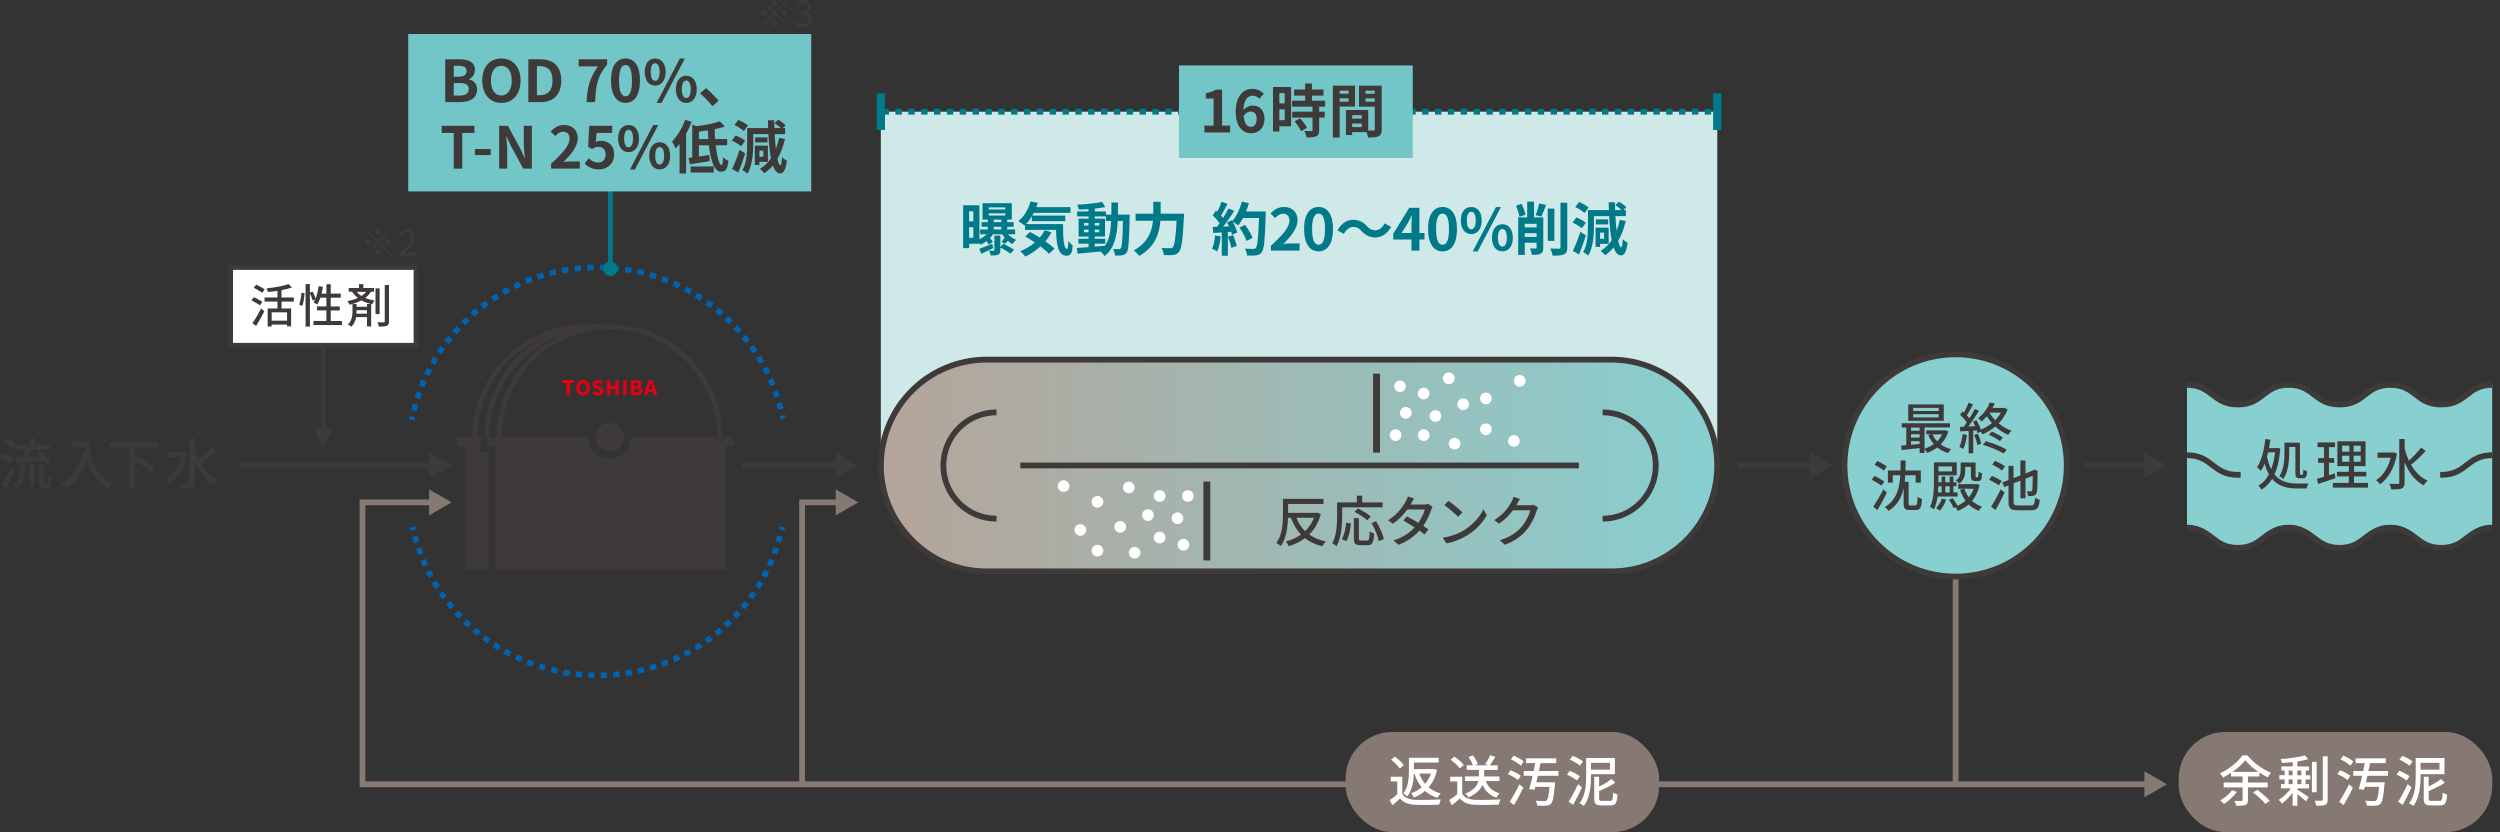 <?xml version="1.0" encoding="UTF-8"?>
<svg id="_レイヤー_1" data-name="レイヤー 1" xmlns="http://www.w3.org/2000/svg" xmlns:xlink="http://www.w3.org/1999/xlink" viewBox="0 0 432.15 143.84">
  <rect x="0" y="0" width="432.15" height="143.84" fill="#333333" stroke="none"/>
  <defs>
    <style>
      .cls-1 {
        fill: #867973;
      }

      .cls-1, .cls-2, .cls-3, .cls-4, .cls-5, .cls-6, .cls-7, .cls-8, .cls-9, .cls-10, .cls-11 {
        stroke-width: 0px;
      }

      .cls-2 {
        fill: url(#_名称未設定グラデーション_5);
      }

      .cls-3 {
        fill: none;
      }

      .cls-4 {
        fill: #3e3a39;
      }

      .cls-5 {
        fill: #0063b2;
      }

      .cls-12 {
        clip-path: url(#clippath);
      }

      .cls-6 {
        fill: #007a89;
      }

      .cls-7 {
        fill: #fff;
      }

      .cls-8 {
        fill: #e50012;
      }

      .cls-9 {
        fill: #88cfd0;
      }

      .cls-10 {
        fill: #73c6c8;
      }

      .cls-11 {
        fill: #cfe9e9;
      }
    </style>
    <linearGradient id="_名称未設定グラデーション_5" data-name="名称未設定グラデーション 5" x1="152.28" y1="80.46" x2="296.84" y2="80.46" gradientUnits="userSpaceOnUse">
      <stop offset="0" stop-color="#b5a499"/>
      <stop offset="1" stop-color="#88cfd0"/>
    </linearGradient>
    <clipPath id="clippath">
      <path class="cls-3" d="M376.81,74.41h10.51v12.53h-10.51v-12.53ZM421.81,74.41v12.53h10.34v-12.53h-10.34Z"/>
    </clipPath>
  </defs>
  <g>
    <rect class="cls-4" x="55.5" y="59.76" width=".78" height="14.85"/>
    <polygon class="cls-4" points="57.65 74.1 55.89 77.14 54.14 74.1 57.65 74.1"/>
  </g>
  <rect class="cls-11" x="152.26" y="19.31" width="144.59" height="61.16"/>
  <path class="cls-9" d="M378.04,90.71c4.39,0,4.39,3.84,8.79,3.84s4.4-3.84,8.79-3.84,4.4,3.84,8.79,3.84,4.4-3.84,8.79-3.84,4.4,3.84,8.8,3.84,4.4-3.84,8.8-3.84v-24.33c-4.4,0-4.4,3.84-8.8,3.84s-4.4-3.84-8.8-3.84-4.4,3.84-8.79,3.84-4.4-3.84-8.79-3.84-4.4,3.84-8.79,3.84-4.39-3.84-8.79-3.84v24.33Z"/>
  <g>
    <rect class="cls-2" x="152.28" y="62.17" width="144.56" height="36.59" rx="18.3" ry="18.3"/>
    <path class="cls-4" d="M278.54,99.26h-107.97c-10.36,0-18.8-8.43-18.8-18.8s8.43-18.8,18.8-18.8h107.97c10.36,0,18.8,8.43,18.8,18.8s-8.43,18.8-18.8,18.8ZM170.57,62.67c-9.81,0-17.8,7.98-17.8,17.8s7.98,17.8,17.8,17.8h107.97c9.81,0,17.8-7.98,17.8-17.8s-7.98-17.8-17.8-17.8h-107.97Z"/>
  </g>
  <rect class="cls-4" x="176.37" y="79.96" width="96.55" height="1"/>
  <path class="cls-4" d="M172.26,90.16c-5.35,0-9.69-4.35-9.69-9.69s4.35-9.69,9.69-9.69v1c-4.79,0-8.69,3.9-8.69,8.69s3.9,8.69,8.69,8.69v1Z"/>
  <path class="cls-4" d="M277.03,90.16v-1c4.79,0,8.69-3.9,8.69-8.69s-3.9-8.69-8.69-8.69v-1c5.35,0,9.69,4.35,9.69,9.69s-4.35,9.69-9.69,9.69Z"/>
  <g>
    <rect class="cls-4" x="41.39" y="79.96" width="33.44" height="1"/>
    <polygon class="cls-4" points="74.18 78.22 78.06 80.46 74.18 82.71 74.18 78.22"/>
  </g>
  <g>
    <rect class="cls-4" x="128.29" y="79.96" width="16.83" height="1"/>
    <polygon class="cls-4" points="144.47 78.22 148.36 80.46 144.47 82.71 144.47 78.22"/>
  </g>
  <g>
    <rect class="cls-4" x="300.4" y="79.96" width="13.11" height="1"/>
    <polygon class="cls-4" points="312.85 78.22 316.73 80.46 312.85 82.71 312.85 78.22"/>
  </g>
  <g>
    <polygon class="cls-1" points="371.34 136.07 62.16 136.07 62.16 86.34 74.83 86.34 74.83 87.34 63.16 87.34 63.16 135.07 371.34 135.07 371.34 136.07"/>
    <polygon class="cls-1" points="370.68 133.33 374.57 135.57 370.68 137.82 370.68 133.33"/>
    <polygon class="cls-1" points="74.18 89.08 78.06 86.84 74.18 84.6 74.18 89.08"/>
  </g>
  <g>
    <path class="cls-4" d="M1.72,80.02c-.36-.32-1.11-.75-1.72-1.01l.49-.67c.59.23,1.36.62,1.75.92l-.51.75ZM2.63,81.3c-.47,1-1.06,2.14-1.59,3.04l-.76-.56c.48-.73,1.16-1.95,1.67-3.04l.68.56ZM2.21,77.51c-.35-.33-1.08-.78-1.68-1.06l.48-.64c.59.24,1.33.65,1.71.98l-.51.71ZM3.5,80.24h.8v.96c0,1.05-.14,2.32-1.42,3.25-.12-.17-.43-.45-.62-.57,1.11-.8,1.24-1.85,1.24-2.7v-.94ZM5.11,76.93v-1.18h.9v1.18h2.65v.81h-3.16c-.23.43-.48.9-.72,1.3.7-.02,1.47-.05,2.23-.08-.21-.24-.44-.47-.65-.67l.67-.36c.66.57,1.39,1.39,1.71,1.97l-.74.42c-.09-.19-.23-.4-.4-.63-1.7.08-3.48.18-4.74.24l-.1-.84,1.09-.03c.23-.4.46-.89.63-1.33h-1.8v-.81h2.41ZM5.11,80.31h.78v3.75h-.78v-3.75ZM7.94,83.62c.07,0,.13,0,.17-.04s.07-.1.09-.25c0-.15.02-.49.03-.92.14.11.4.25.6.32,0,.42-.04.9-.09,1.09-.05.18-.14.3-.29.39-.1.08-.3.11-.48.11h-.47c-.19,0-.43-.06-.56-.2-.15-.14-.2-.3-.2-.91v-2.99h.81v3.04c0,.17,0,.26.05.3.03.03.08.04.13.04h.21Z"/>
    <path class="cls-4" d="M15.47,76.3c0,1.72.22,5.25,3.84,7.39-.2.15-.56.53-.71.75-2.16-1.3-3.17-3.24-3.64-4.99-.7,2.29-1.89,3.95-3.65,5.01-.17-.18-.58-.55-.82-.71,2.04-1.05,3.19-2.93,3.75-5.5l.49.09c-.07-.4-.1-.79-.12-1.13h-2.26v-.89h3.14Z"/>
    <path class="cls-4" d="M23.29,77.34v1.61l.16-.19c1.08.52,2.58,1.37,3.31,1.94l-.65.81c-.61-.51-1.8-1.25-2.82-1.83v4.78h-.94v-7.12h-3.53v-.9h8.39v.9h-3.93Z"/>
    <path class="cls-4" d="M32.38,78.3c-.46,2.53-1.55,4.34-2.92,5.3-.15-.2-.5-.56-.72-.69,1.18-.76,2.1-2.12,2.55-3.9h-2.28v-.89h2.6l.17-.04.6.22ZM37.34,77.83c-.75.82-1.74,1.78-2.54,2.39.7,1.22,1.64,2.2,2.86,2.74-.22.18-.52.55-.68.82-1.52-.8-2.57-2.23-3.29-4v3.51c0,.58-.14.86-.48,1.02-.36.15-.93.18-1.81.18-.04-.27-.21-.7-.34-.98.65.03,1.25.03,1.44.02.19,0,.27-.07.27-.24v-7.52h.93v1.69c.19.71.44,1.4.73,2.04.73-.65,1.57-1.53,2.1-2.24l.82.58Z"/>
  </g>
  <g>
    <rect class="cls-4" x="360.28" y="79.96" width="11.06" height="1"/>
    <polygon class="cls-4" points="370.68 78.22 374.57 80.46 370.68 82.71 370.68 78.22"/>
  </g>
  <path class="cls-4" d="M422,70.42c-2.37,0-3.56-.92-4.7-1.8-1.06-.82-2.06-1.59-4.09-1.59s-3.03.77-4.09,1.59c-1.15.89-2.33,1.8-4.7,1.8s-3.56-.92-4.7-1.8c-1.06-.82-2.06-1.59-4.09-1.59s-3.03.77-4.09,1.59c-1.15.89-2.33,1.8-4.7,1.8s-3.55-.92-4.7-1.8c-1.06-.82-2.06-1.59-4.09-1.59v-1c2.37,0,3.55.92,4.7,1.8,1.06.82,2.06,1.59,4.09,1.59s3.03-.77,4.09-1.59c1.15-.89,2.33-1.8,4.7-1.8s3.56.92,4.7,1.8c1.06.82,2.06,1.59,4.09,1.59s3.03-.77,4.09-1.59c1.15-.89,2.33-1.8,4.7-1.8s3.56.92,4.71,1.8c1.06.82,2.06,1.59,4.09,1.59s3.03-.77,4.09-1.59c1.15-.89,2.33-1.8,4.71-1.8v1c-2.03,0-3.03.77-4.09,1.59-1.15.89-2.33,1.8-4.71,1.8Z"/>
  <path class="cls-4" d="M422,95.2c-2.37,0-3.56-.92-4.7-1.8-1.06-.82-2.06-1.59-4.09-1.59s-3.03.77-4.09,1.59c-1.15.89-2.33,1.8-4.7,1.8s-3.56-.92-4.7-1.8c-1.06-.82-2.06-1.59-4.09-1.59s-3.03.77-4.09,1.59c-1.15.89-2.33,1.8-4.7,1.8s-3.55-.92-4.7-1.8c-1.06-.82-2.06-1.59-4.09-1.59v-1c2.37,0,3.55.92,4.7,1.8,1.06.82,2.06,1.59,4.09,1.59s3.03-.77,4.09-1.59c1.15-.89,2.33-1.8,4.7-1.8s3.56.92,4.7,1.8c1.06.82,2.06,1.59,4.09,1.59s3.03-.77,4.09-1.59c1.15-.89,2.33-1.8,4.7-1.8s3.56.92,4.71,1.8c1.06.82,2.06,1.59,4.09,1.59s3.03-.77,4.09-1.59c1.15-.89,2.33-1.8,4.71-1.8v1c-2.03,0-3.03.77-4.09,1.59-1.15.89-2.33,1.8-4.71,1.8Z"/>
  <g>
    <path class="cls-4" d="M394.17,77.51c-.14,1.87-.47,3.34-1.01,4.49,1.03,1.29,2.41,1.57,3.93,1.58.33,0,1.55,0,1.96,0-.13.21-.29.62-.33.85h-1.67c-1.66,0-3.17-.31-4.29-1.64-.49.79-1.1,1.4-1.84,1.86-.13-.22-.36-.54-.55-.71.75-.41,1.37-1.06,1.84-1.95-.29-.5-.54-1.11-.74-1.83-.2.46-.41.88-.66,1.24-.12-.15-.47-.5-.67-.65.8-1.13,1.22-2.94,1.45-4.86l.87.11c-.07.5-.14.98-.24,1.46h1.26l.15-.03.53.09ZM392.07,78.19c-.07.26-.13.51-.2.75.19.88.44,1.59.73,2.17.32-.83.55-1.8.67-2.92h-1.21ZM395.71,78.34c0,1.3-.15,3.19-1.02,4.46-.14-.14-.5-.39-.7-.46.82-1.18.9-2.84.9-4v-1.82h2.67v5.19c0,.3.02.34.14.34h.3c.11,0,.14-.17.16-.87.17.11.46.23.66.28-.06.91-.25,1.21-.74,1.21h-.54c-.62,0-.76-.23-.76-.97v-4.43h-1.07v1.06Z"/>
    <path class="cls-4" d="M403.72,82.65c-1.04.36-2.14.73-3,1.01l-.21-.9c.34-.09.76-.21,1.22-.35v-2.41h-1.03v-.82h1.03v-1.89h-1.12v-.82h3.02v.82h-1.05v1.89h.9v.82h-.9v2.15c.32-.11.67-.21.99-.32l.15.84ZM409.34,83.48v.81h-6.08v-.81h2.76v-1.13h-2.06v-.8h2.06v-.98h-1.98v-4.28h4.87v4.28h-1.99v.98h2.11v.8h-2.11v1.13h2.42ZM404.86,78.07h1.25v-1.03h-1.25v1.03ZM404.86,79.82h1.25v-1.04h-1.25v1.04ZM408.07,77.04h-1.22v1.03h1.22v-1.03ZM408.07,78.77h-1.22v1.04h1.22v-1.04Z"/>
    <path class="cls-4" d="M414.35,78.41c-.46,2.53-1.55,4.34-2.92,5.3-.15-.2-.5-.56-.72-.69,1.18-.76,2.1-2.12,2.55-3.9h-2.28v-.89h2.6l.17-.04.6.22ZM419.31,77.95c-.75.82-1.74,1.78-2.54,2.39.7,1.22,1.64,2.2,2.86,2.74-.22.18-.52.55-.68.82-1.52-.8-2.57-2.23-3.29-4v3.51c0,.58-.14.86-.48,1.02-.36.15-.93.18-1.81.18-.04-.27-.21-.7-.34-.98.65.03,1.25.03,1.44.02.19,0,.27-.07.27-.24v-7.52h.93v1.69c.19.71.44,1.4.73,2.04.73-.65,1.57-1.53,2.1-2.24l.82.58Z"/>
  </g>
  <g class="cls-12">
    <path class="cls-4" d="M422,82.58c-2.37,0-3.56-.92-4.7-1.8-1.06-.82-2.06-1.59-4.09-1.59s-3.03.77-4.09,1.59c-1.15.89-2.33,1.8-4.7,1.8s-3.56-.92-4.7-1.8c-1.06-.82-2.06-1.59-4.09-1.59s-3.03.77-4.09,1.59c-1.15.89-2.33,1.8-4.7,1.8s-3.55-.92-4.7-1.8c-1.06-.82-2.06-1.59-4.09-1.59v-1c2.37,0,3.55.92,4.7,1.8,1.06.82,2.06,1.59,4.09,1.59s3.03-.77,4.09-1.59c1.15-.89,2.33-1.8,4.7-1.8s3.56.92,4.7,1.8c1.06.82,2.06,1.59,4.09,1.59s3.03-.77,4.09-1.59c1.15-.89,2.33-1.8,4.7-1.8s3.56.92,4.71,1.8c1.06.82,2.06,1.59,4.09,1.59s3.03-.77,4.09-1.59c1.15-.89,2.33-1.8,4.71-1.8v1c-2.03,0-3.03.77-4.09,1.59-1.15.89-2.33,1.8-4.71,1.8Z"/>
  </g>
  <g>
    <path class="cls-4" d="M228.31,88.85c-.39,1.5-1.08,2.66-1.99,3.55.77.55,1.72.95,2.84,1.2-.21.2-.47.58-.6.83-1.19-.29-2.17-.76-2.98-1.4-.83.62-1.77,1.06-2.79,1.38-.11-.24-.34-.61-.52-.81.96-.25,1.85-.64,2.62-1.2-.75-.78-1.31-1.74-1.74-2.9h-.5c-.05,1.56-.3,3.55-1.25,4.89-.16-.15-.54-.42-.76-.52,1.04-1.43,1.13-3.54,1.13-5.04v-2.59h7.01v.88h-6.12v1.53h4.85l.17-.04.63.25ZM224.09,89.5c.35.9.86,1.68,1.51,2.31.66-.62,1.18-1.39,1.53-2.31h-3.04Z"/>
    <path class="cls-4" d="M232.01,89.26c0,1.48-.14,3.69-.97,5.14-.16-.14-.55-.41-.75-.5.77-1.35.84-3.28.84-4.64v-2.42h3.42v-1.16h.92v1.16h3.53v.86h-6.99v1.56ZM231.94,93.2c.45-.73.67-1.85.77-2.87l.81.18c-.11,1.04-.33,2.29-.79,3.04l-.79-.35ZM236.32,93.44c.34,0,.39-.24.44-1.58.18.14.55.29.78.36-.09,1.58-.31,2.02-1.15,2.02h-1.24c-.89,0-1.12-.29-1.12-1.19v-3.49h.86v3.49c0,.33.07.39.39.39h1.04ZM236.33,89.93c-.46-.43-1.43-1.06-2.2-1.46l.6-.58c.75.36,1.73.95,2.23,1.39l-.64.66ZM237.86,90.1c.61.97,1.19,2.23,1.34,3.09l-.87.36c-.13-.84-.67-2.14-1.25-3.14l.78-.31Z"/>
    <path class="cls-4" d="M247.64,87.58c-.09.16-.2.4-.27.59-.24.79-.7,1.8-1.35,2.73.35.23.67.44.91.61l-.67.88c-.23-.19-.54-.42-.9-.67-.85.96-2.01,1.84-3.62,2.46l-.87-.76c1.67-.5,2.83-1.37,3.66-2.25-.7-.46-1.44-.9-1.95-1.19l.63-.71c.53.28,1.26.69,1.96,1.11.52-.75.95-1.64,1.12-2.31h-3.02c-.63.87-1.48,1.78-2.5,2.47l-.82-.62c1.65-1.02,2.59-2.4,3.04-3.24.12-.19.29-.58.36-.86l1.08.34c-.18.29-.39.65-.48.84l-.11.21h2.31c.27,0,.53-.04.71-.1l.77.48Z"/>
    <path class="cls-4" d="M253.13,91.61c1.53-.94,2.72-2.37,3.3-3.58l.58,1.04c-.68,1.23-1.85,2.53-3.34,3.44-.96.59-2.17,1.15-3.64,1.42l-.64-.98c1.59-.24,2.82-.77,3.74-1.33ZM252.8,88.57l-.75.77c-.49-.5-1.67-1.53-2.38-2.02l.69-.74c.68.45,1.9,1.44,2.43,1.99Z"/>
    <path class="cls-4" d="M265.88,87.73c-.09.15-.2.39-.27.58-.26.91-.82,2.19-1.67,3.23-.87,1.07-2.02,1.95-3.8,2.63l-.88-.79c1.83-.55,2.97-1.4,3.81-2.38.7-.81,1.27-2.01,1.44-2.8h-2.97c-.61.82-1.42,1.65-2.41,2.32l-.84-.62c1.65-.99,2.54-2.31,2.99-3.15.11-.19.28-.58.35-.86l1.1.36c-.19.29-.39.66-.49.85-.04.08-.09.16-.13.24h2.28c.27,0,.53-.03.71-.09l.78.48Z"/>
  </g>
  <circle class="cls-7" cx="195.13" cy="84.26" r="1.01"/>
  <circle class="cls-7" cx="189.71" cy="86.75" r="1.01"/>
  <circle class="cls-7" cx="183.86" cy="84.03" r="1.01"/>
  <circle class="cls-7" cx="193.63" cy="91.07" r="1.01"/>
  <circle class="cls-7" cx="200.46" cy="92.92" r="1.01"/>
  <circle class="cls-7" cx="204.57" cy="94.17" r="1.01"/>
  <circle class="cls-7" cx="196.14" cy="95.55" r="1.01"/>
  <circle class="cls-7" cx="189.71" cy="95.18" r="1.01"/>
  <circle class="cls-7" cx="186.75" cy="91.61" r="1.01"/>
  <circle class="cls-7" cx="198.43" cy="89.04" r="1.01"/>
  <circle class="cls-7" cx="200.46" cy="85.74" r="1.01"/>
  <circle class="cls-7" cx="203.55" cy="89.58" r="1.01"/>
  <circle class="cls-7" cx="205.33" cy="85.74" r="1.01"/>
  <rect class="cls-4" x="208.02" y="83.24" width="1.19" height="13.64"/>
  <circle class="cls-7" cx="251.44" cy="76.69" r="1.01"/>
  <circle class="cls-7" cx="256.85" cy="74.2" r="1.01"/>
  <circle class="cls-7" cx="261.69" cy="76.23" r="1.01"/>
  <circle class="cls-7" cx="252.93" cy="69.88" r="1.01"/>
  <circle class="cls-7" cx="246.1" cy="68.03" r="1.01"/>
  <circle class="cls-7" cx="242" cy="66.78" r="1.01"/>
  <circle class="cls-7" cx="250.43" cy="65.4" r="1.01"/>
  <circle class="cls-7" cx="262.7" cy="65.83" r="1.01"/>
  <circle class="cls-7" cx="256.85" cy="68.87" r="1.01"/>
  <circle class="cls-7" cx="248.13" cy="71.91" r="1.01"/>
  <circle class="cls-7" cx="246.1" cy="75.21" r="1.01"/>
  <circle class="cls-7" cx="243.01" cy="71.37" r="1.01"/>
  <circle class="cls-7" cx="241.24" cy="75.21" r="1.01"/>
  <rect class="cls-4" x="237.36" y="64.6" width="1.19" height="13.64" transform="translate(475.9 142.84) rotate(180)"/>
  <g>
    <g>
      <path class="cls-4" d="M124.85,75.56h-.83c0-10.29-8.37-18.66-18.66-18.66s-18.66,8.37-18.66,18.66h-.83c0-10.75,8.74-19.49,19.49-19.49s19.49,8.74,19.49,19.49Z"/>
      <path class="cls-4" d="M84.61,75.56h-.83c0-10.75,8.74-19.49,19.49-19.49v.83c-10.29,0-18.66,8.37-18.66,18.66Z"/>
      <path class="cls-4" d="M82.48,75.56h-.83c0-10.75,8.74-19.49,19.49-19.49h2.53v.83h-2.53c-10.29,0-18.66,8.37-18.66,18.66Z"/>
      <g>
        <circle class="cls-4" cx="105.36" cy="75.56" r="2.46"/>
        <path class="cls-4" d="M125.45,75.56h-16.39c0,2.04-1.66,3.71-3.71,3.71s-3.71-1.66-3.71-3.71h-17.48v1.53h1.41v21.42h39.87v-21.42h1.41v-1.53h-1.41Z"/>
      </g>
    </g>
    <rect class="cls-4" x="103.16" y="56.08" width="2.37" height=".83"/>
    <polygon class="cls-4" points="80.45 98.51 80.45 77.09 79.05 77.09 79.05 75.56 83.09 75.56 83.09 78.11 84.49 78.11 84.49 98.51 80.45 98.51"/>
  </g>
  <g>
    <polygon class="cls-1" points="139.15 135.57 138.15 135.57 138.15 86.34 145.13 86.34 145.13 87.34 139.15 87.34 139.15 135.57"/>
    <polygon class="cls-1" points="144.47 89.08 148.36 86.84 144.47 84.6 144.47 89.08"/>
  </g>
  <rect class="cls-1" x="376.61" y="126.53" width="54.2" height="17.31" rx="8.06" ry="8.06"/>
  <g>
    <path class="cls-7" d="M388.58,136.12v2.17c0,.48-.11.71-.46.86-.33.13-.82.16-1.55.15-.05-.24-.21-.62-.35-.85.53.02,1.06,0,1.22,0,.15,0,.21-.05.21-.18v-2.16h-3.27v-.84h3.27v-1.05h-1.99v-.63c-.45.29-.91.57-1.38.81-.11-.21-.35-.52-.55-.72,1.61-.72,3.15-2.01,3.89-3.1h.88c1.03,1.28,2.61,2.42,4.07,3-.21.23-.42.53-.57.8-.47-.24-.97-.52-1.45-.85v.69h-1.97v1.05h3.42v.84h-3.42ZM386.66,136.88c-.57.8-1.45,1.59-2.21,2.09-.14-.17-.48-.47-.67-.61.77-.43,1.57-1.09,2.05-1.77l.83.29ZM390.39,133.43c-.89-.62-1.74-1.33-2.28-2.02-.5.66-1.29,1.38-2.19,2.02h4.47ZM390.2,136.53c.73.54,1.68,1.35,2.15,1.9l-.77.53c-.43-.55-1.34-1.39-2.1-1.97l.72-.47Z"/>
    <path class="cls-7" d="M398.54,134.01h.82v.73h-.82v.81h.6v.73h-2.02v.22c.53.31,1.66,1.07,1.96,1.28l-.46.73c-.31-.29-.96-.81-1.5-1.23v2h-.82v-2.25c-.55.74-1.24,1.44-1.84,1.88-.13-.2-.39-.48-.57-.64.72-.43,1.56-1.21,2.12-2h-1.72v-.73h.63v-.81h-.91v-.73h.91v-.81h-.56v-.71h1.95v-.74c-.64.07-1.27.11-1.87.15-.02-.19-.12-.5-.22-.68,1.47-.1,3.21-.31,4.16-.64l.62.65c-.52.17-1.18.3-1.87.41v.86h1.99v.71h-.56v.81ZM395.62,134.01h.67v-.81h-.67v.81ZM395.62,135.55h.67v-.81h-.67v.81ZM397.12,133.2v.81h.69v-.81h-.69ZM397.81,134.74h-.69v.81h.69v-.81ZM400.45,136.95h-.81v-5.25h.81v5.25ZM402.36,130.76v7.47c0,.49-.11.74-.42.89-.29.13-.79.16-1.55.16-.04-.24-.16-.62-.28-.87.53.02,1.04,0,1.19,0s.22-.05.22-.2v-7.47h.84Z"/>
    <path class="cls-7" d="M405.79,134.84c-.37-.33-1.13-.77-1.75-1.03l.47-.67c.61.24,1.39.65,1.78.96l-.49.73ZM404.36,138.59c.48-.73,1.17-1.93,1.69-3.01l.67.58c-.47.99-1.07,2.12-1.6,3l-.76-.57ZM406.3,132.35c-.37-.34-1.11-.81-1.72-1.08l.48-.65c.6.25,1.37.67,1.74,1.01l-.5.72ZM409.23,134.1c-.09.39-.17.76-.26,1.12h3.25s-.02.26-.04.37c-.17,2.13-.35,3-.69,3.35-.23.24-.47.3-.85.33-.31.03-.9.02-1.51-.02,0-.25-.13-.6-.3-.84.62.06,1.24.06,1.48.06.2,0,.31,0,.43-.1.22-.18.38-.87.51-2.35h-2.47c-.05.17-.1.34-.13.5l-.91-.12c.18-.62.39-1.44.59-2.29h-1.54v-.83h1.72c.09-.47.18-.92.26-1.36h-1.58v-.83h5.22v.83h-2.72c-.08.44-.17.89-.28,1.36h3.38v.83h-3.55Z"/>
    <path class="cls-7" d="M416.01,134.93c-.37-.32-1.11-.77-1.73-1.02l.47-.67c.61.23,1.37.63,1.76.94l-.49.74ZM416.87,136.09c-.46,1-1.03,2.13-1.53,3.03l-.79-.53c.47-.74,1.13-1.96,1.63-3.04l.69.54ZM416.5,132.36c-.36-.33-1.11-.78-1.74-1.05l.49-.65c.62.23,1.39.63,1.78.96l-.52.73ZM418.42,133.85v.33c0,1.56-.16,3.75-1.25,5.13-.16-.14-.52-.37-.74-.46,1.05-1.31,1.15-3.23,1.15-4.68v-3.14h4.97v2.8h-4.13ZM418.42,131.87v1.18h3.27v-1.18h-3.27ZM421.72,138.44c.41,0,.47-.22.52-1.43.19.14.54.29.76.34-.1,1.46-.33,1.87-1.22,1.87h-1.57c-.98,0-1.24-.27-1.24-1.2v-3.75h.84v1.69c.82-.39,1.63-.87,2.13-1.3l.67.63c-.76.53-1.82,1.04-2.79,1.44v1.29c0,.36.08.42.49.42h1.41Z"/>
  </g>
  <rect class="cls-1" x="232.6" y="126.53" width="54.2" height="17.31" rx="8.06" ry="8.06"/>
  <g>
    <path class="cls-7" d="M242.4,137.26c.43.67,1.22.96,2.29,1,1.06.04,3.19,0,4.38-.07-.1.21-.25.63-.29.9-1.08.05-3.01.07-4.1.02-1.22-.05-2.06-.35-2.67-1.09-.41.39-.85.77-1.32,1.18l-.46-.9c.41-.27.88-.62,1.3-.98v-2.24h-1.13v-.82h2v3ZM241.96,132.85c-.29-.46-.93-1.11-1.5-1.54l.66-.52c.57.42,1.24,1.03,1.55,1.48l-.7.58ZM244.4,133.73c-.05,1.26-.28,2.83-1.11,3.93-.15-.15-.52-.39-.72-.49.9-1.16.98-2.79.98-4v-2.18h5.13v.82h-4.27v1.13h3.28l.16-.03.56.19c-.28,1.24-.78,2.22-1.45,3,.57.48,1.26.84,2.07,1.06-.2.18-.45.53-.57.76-.84-.27-1.54-.67-2.13-1.2-.56.49-1.21.87-1.91,1.14-.1-.21-.33-.56-.5-.74.67-.22,1.28-.57,1.82-1.03-.54-.66-.95-1.45-1.25-2.37h-.08ZM245.34,133.73c.24.66.57,1.25,1,1.76.43-.5.77-1.09,1.01-1.76h-2.01Z"/>
    <path class="cls-7" d="M252.77,137.26c.42.66,1.2.96,2.24,1,1.05.04,3.17,0,4.35-.07-.1.21-.25.63-.29.9-1.07.05-2.98.07-4.07.02-1.21-.05-2.03-.36-2.62-1.09-.45.39-.9.77-1.4,1.18l-.46-.91c.43-.27.93-.62,1.38-.98v-2.23h-1.22v-.82h2.08v3ZM252.34,132.82c-.3-.45-.99-1.08-1.59-1.5l.66-.53c.6.41,1.3,1,1.63,1.45l-.7.58ZM256.83,135.01c.4,1.05,1.2,1.81,2.4,2.12-.2.17-.45.52-.57.74-1.15-.39-1.92-1.13-2.4-2.2-.34.78-1.04,1.56-2.41,2.17-.1-.18-.38-.48-.58-.64,1.56-.61,2.11-1.44,2.29-2.2h-2.33v-.79h2.42v-1.13h-2.11v-.8h1.08c-.13-.41-.45-.97-.77-1.4l.75-.31c.36.45.72,1.07.85,1.48l-.52.23h2.35l-.54-.19c.29-.42.66-1.07.84-1.55l.9.29c-.31.52-.67,1.07-.96,1.46h1.38v.8h-2.35v1.13h2.64v.79h-2.38Z"/>
    <path class="cls-7" d="M262.4,134.84c-.37-.33-1.13-.77-1.75-1.03l.46-.67c.61.24,1.39.65,1.78.96l-.49.73ZM260.96,138.59c.49-.73,1.17-1.93,1.69-3.01l.67.58c-.47.99-1.07,2.12-1.6,3l-.76-.57ZM262.9,132.35c-.37-.34-1.11-.81-1.72-1.08l.48-.65c.6.25,1.37.67,1.74,1.01l-.5.72ZM265.83,134.1c-.08.39-.17.76-.26,1.12h3.25s-.02.26-.04.37c-.17,2.13-.35,3-.69,3.35-.23.24-.48.3-.85.33-.31.03-.9.02-1.51-.02,0-.25-.13-.6-.3-.84.62.06,1.24.06,1.48.06.2,0,.31,0,.43-.1.22-.18.38-.87.51-2.35h-2.47c-.05.17-.1.34-.13.5l-.91-.12c.18-.62.39-1.44.59-2.29h-1.54v-.83h1.72c.09-.47.18-.92.26-1.36h-1.58v-.83h5.22v.83h-2.72c-.08.44-.17.89-.28,1.36h3.38v.83h-3.56Z"/>
    <path class="cls-7" d="M272.61,134.93c-.37-.32-1.11-.77-1.73-1.02l.46-.67c.61.23,1.37.63,1.76.94l-.5.74ZM273.47,136.09c-.46,1-1.03,2.13-1.53,3.03l-.79-.53c.47-.74,1.13-1.96,1.62-3.04l.69.54ZM273.11,132.36c-.36-.33-1.11-.78-1.74-1.05l.48-.65c.62.23,1.39.63,1.78.96l-.52.73ZM275.02,133.85v.33c0,1.56-.16,3.75-1.25,5.13-.16-.14-.52-.37-.74-.46,1.05-1.31,1.15-3.23,1.15-4.68v-3.14h4.97v2.8h-4.12ZM275.02,131.87v1.18h3.27v-1.18h-3.27ZM278.33,138.44c.41,0,.46-.22.52-1.43.19.14.54.29.76.34-.1,1.46-.33,1.87-1.22,1.87h-1.57c-.98,0-1.24-.27-1.24-1.2v-3.75h.84v1.69c.82-.39,1.63-.87,2.13-1.3l.67.63c-.76.53-1.82,1.04-2.79,1.44v1.29c0,.36.08.42.49.42h1.41Z"/>
  </g>
  <g>
    <polygon class="cls-5" points="71.66 72.66 70.7 72.47 70.81 71.93 71.77 72.14 71.66 72.66"/>
    <path class="cls-5" d="M72.01,71.09l-.95-.24c.09-.36.19-.72.29-1.08l.94.27c-.1.35-.19.69-.28,1.04ZM134.49,70.84c-.09-.35-.19-.69-.29-1.04l.94-.28c.1.35.2.71.3,1.07l-.95.25ZM72.61,69.01l-.93-.3c.11-.35.23-.71.36-1.05l.92.33c-.12.34-.24.68-.35,1.02ZM133.89,68.78c-.11-.34-.23-.68-.36-1.01l.92-.34c.13.35.25.69.37,1.04l-.93.31ZM73.34,66.98l-.91-.36c.14-.35.28-.69.43-1.03l.9.39c-.15.33-.28.66-.42,1ZM133.14,66.76c-.14-.33-.28-.66-.42-.99l.89-.4c.15.34.3.68.44,1.02l-.91.37ZM74.21,65l-.88-.42c.16-.33.33-.67.5-1l.87.46c-.17.32-.33.64-.48.96ZM132.26,64.8c-.16-.32-.32-.64-.49-.96l.87-.46c.17.33.34.66.5.99l-.88.43ZM75.21,63.09l-.85-.48c.18-.32.37-.64.56-.96l.84.51c-.19.31-.37.62-.55.93ZM131.25,62.9c-.18-.31-.36-.62-.55-.92l.83-.52c.19.31.38.63.57.95l-.85.49ZM76.33,61.25l-.82-.54c.2-.31.41-.62.63-.92l.8.57c-.21.29-.41.59-.61.89ZM130.11,61.07c-.2-.3-.4-.59-.61-.89l.8-.57c.22.3.43.6.63.91l-.82.54ZM77.58,59.49l-.78-.59c.22-.3.45-.59.69-.87l.76.62c-.23.28-.45.56-.67.85ZM128.86,59.32c-.22-.29-.44-.57-.67-.84l.76-.62c.23.29.47.57.69.87l-.78.6ZM78.94,57.81l-.74-.64c.24-.28.49-.56.74-.83l.72.67c-.25.26-.49.53-.72.8ZM127.49,57.66c-.24-.27-.48-.54-.73-.8l.71-.67c.25.27.5.54.75.82l-.74.65ZM80.41,56.23l-.7-.69c.26-.26.53-.52.8-.77l.67.71c-.26.25-.52.5-.77.75ZM126.01,56.09c-.25-.25-.51-.5-.78-.75l.67-.72c.27.25.54.51.8.77l-.69.69ZM81.98,54.75l-.65-.74c.28-.24.56-.48.85-.72l.62.76c-.28.23-.55.46-.82.7ZM124.44,54.62c-.27-.24-.55-.47-.83-.69l.62-.76c.29.23.57.47.85.72l-.64.74ZM83.64,53.38l-.6-.78c.29-.23.59-.45.89-.66l.57.8c-.29.21-.58.42-.86.64ZM122.76,53.26c-.29-.22-.58-.43-.87-.64l.57-.8c.3.21.6.43.9.66l-.59.78ZM85.39,52.13l-.54-.82c.31-.21.62-.4.93-.6l.52.83c-.31.19-.61.38-.91.58ZM121,52.01c-.3-.2-.6-.39-.91-.58l.51-.84c.32.19.63.39.94.6l-.54.82ZM87.22,50.99l-.49-.85c.32-.18.64-.36.97-.54l.46.86c-.32.17-.63.34-.94.52ZM119.16,50.88c-.31-.18-.63-.35-.95-.52l.45-.87c.33.17.65.35.98.53l-.48.85ZM89.12,49.98l-.43-.88c.33-.16.67-.32,1-.47l.4.89c-.33.15-.65.3-.97.46ZM117.25,49.88c-.32-.16-.65-.31-.98-.45l.39-.9c.34.15.68.3,1.01.47l-.42.88ZM91.08,49.1l-.37-.91c.34-.14.69-.27,1.03-.4l.34.92c-.34.12-.67.26-1,.39ZM115.27,49.01c-.33-.13-.67-.26-1.01-.38l.33-.92c.35.13.7.26,1.04.4l-.37.91ZM93.09,48.35l-.31-.93c.35-.12.7-.23,1.06-.33l.28.94c-.35.1-.69.21-1.03.32ZM113.24,48.28c-.34-.11-.69-.22-1.03-.32l.27-.94c.36.1.71.21,1.07.33l-.3.93ZM95.16,47.74l-.25-.95c.36-.09.72-.18,1.08-.26l.21.96c-.35.08-.7.16-1.05.25ZM111.16,47.68c-.35-.09-.7-.17-1.05-.25l.21-.96c.36.08.72.16,1.08.25l-.24.95ZM97.27,47.27l-.18-.96c.36-.07.73-.13,1.09-.19l.15.97c-.36.06-.71.12-1.06.18ZM109.06,47.23c-.35-.06-.71-.12-1.06-.17l.14-.97c.37.05.73.11,1.1.18l-.17.96ZM99.4,46.94l-.12-.97c.37-.04.73-.08,1.1-.11l.08.98c-.36.03-.72.07-1.07.11ZM106.92,46.91c-.36-.04-.71-.07-1.07-.1l.08-.98c.37.03.74.06,1.11.11l-.11.97ZM101.54,46.76l-.05-.98c.37-.02.74-.03,1.11-.04l.02.98c-.36,0-.72.02-1.08.04ZM104.78,46.74c-.36-.02-.72-.03-1.08-.03v-.98c.38,0,.75.02,1.12.03l-.04.98Z"/>
    <polygon class="cls-5" points="134.87 72.45 134.76 71.93 135.71 71.71 135.83 72.25 134.87 72.45"/>
  </g>
  <g>
    <path class="cls-5" d="M135.6,91.73l-.95-.23.12-.52.96.21c-.04.18-.08.36-.12.54Z"/>
    <path class="cls-5" d="M102.75,117.23c-.37,0-.73-.02-1.09-.04l.05-.98c.35.02.71.03,1.06.03l-.02.98ZM103.85,117.23l-.02-.98c.36,0,.71-.02,1.06-.03l.05.98c-.36.02-.73.03-1.1.04ZM100.57,117.13c-.37-.03-.73-.07-1.09-.11l.11-.97c.35.04.7.07,1.06.1l-.08.98ZM106.04,117.12l-.08-.98c.35-.03.71-.06,1.06-.1l.11.97c-.36.04-.73.08-1.09.11ZM98.39,116.88c-.36-.05-.72-.11-1.08-.18l.18-.96c.35.06.7.12,1.05.17l-.14.97ZM108.22,116.87l-.15-.97c.35-.05.7-.11,1.05-.17l.18.96c-.36.07-.72.12-1.08.18ZM96.23,116.49c-.36-.08-.71-.16-1.07-.25l.24-.95c.34.09.69.17,1.04.24l-.21.96ZM110.37,116.48l-.21-.96c.35-.08.69-.16,1.04-.24l.24.95c-.35.09-.71.17-1.07.25ZM94.1,115.95c-.35-.1-.7-.21-1.05-.32l.3-.93c.34.11.68.21,1.02.31l-.27.94ZM112.5,115.94l-.27-.94c.34-.1.68-.2,1.02-.31l.3.93c-.35.11-.7.22-1.05.32ZM92.01,115.28c-.35-.12-.69-.25-1.03-.39l.36-.91c.33.13.66.26,1,.38l-.33.92ZM114.58,115.27l-.33-.92c.33-.12.66-.25.99-.38l.36.91c-.34.13-.68.26-1.02.39ZM89.97,114.46c-.34-.15-.67-.3-1-.46l.42-.88c.32.15.64.3.97.44l-.39.9ZM116.61,114.46l-.39-.9c.32-.14.65-.29.96-.44l.42.88c-.33.16-.66.31-.99.46ZM87.99,113.52c-.33-.17-.65-.34-.97-.52l.48-.85c.31.17.62.34.94.51l-.45.87ZM118.58,113.51l-.45-.87c.31-.16.63-.33.94-.51l.48.85c-.32.18-.64.35-.96.52ZM86.08,112.44c-.31-.19-.62-.38-.93-.58l.53-.82c.3.19.6.38.9.57l-.51.84ZM120.49,112.44l-.51-.84c.3-.18.6-.37.9-.57l.54.82c-.31.2-.61.39-.93.58ZM122.32,111.24l-.56-.8c.29-.2.58-.41.86-.62l.59.78c-.29.22-.59.43-.89.64ZM84.24,111.24c-.3-.21-.59-.42-.89-.64l.59-.79c.28.21.57.42.86.63l-.56.8ZM124.07,109.93l-.61-.76c.28-.22.55-.45.82-.68l.64.74c-.28.24-.56.47-.84.7ZM82.49,109.93c-.28-.23-.57-.46-.84-.7l.64-.74c.27.23.54.46.82.68l-.61.76ZM125.74,108.5l-.66-.72c.26-.24.52-.48.77-.73l.69.7c-.26.26-.53.51-.8.75ZM80.83,108.5c-.27-.25-.53-.5-.8-.75l.69-.7c.25.25.51.49.77.73l-.66.72ZM127.3,106.97l-.71-.68c.24-.26.49-.52.72-.78l.73.65c-.24.27-.49.54-.74.8ZM79.26,106.96c-.25-.26-.5-.53-.74-.8l.73-.65c.24.26.48.53.72.78l-.71.68ZM128.76,105.33l-.75-.63c.23-.27.45-.55.67-.83l.77.61c-.23.29-.46.57-.69.85ZM77.8,105.33c-.23-.28-.46-.56-.69-.85l.77-.6c.22.28.44.55.67.83l-.75.63ZM130.11,103.61l-.79-.58c.21-.29.41-.58.61-.87l.81.55c-.21.3-.42.6-.63.9ZM76.45,103.61c-.22-.29-.43-.59-.63-.89l.81-.55c.2.29.4.58.61.87l-.79.58ZM75.22,101.8c-.19-.31-.39-.62-.57-.93l.84-.5c.18.3.37.61.56.91l-.83.53ZM131.35,101.8l-.83-.53c.19-.3.38-.6.56-.91l.84.5c-.19.32-.38.63-.57.94ZM74.11,99.91c-.17-.32-.34-.64-.51-.97l.88-.44c.16.32.32.63.49.94l-.86.47ZM132.46,99.91l-.86-.47c.17-.31.34-.63.5-.94l.88.44c-.16.33-.33.65-.51.97ZM73.12,97.96c-.15-.33-.3-.66-.44-1l.9-.38c.14.33.28.65.43.97l-.89.41ZM133.45,97.95l-.89-.41c.15-.32.29-.65.43-.97l.9.38c-.14.34-.29.67-.44,1ZM72.27,95.95c-.13-.34-.26-.68-.38-1.03l.93-.32c.12.33.24.67.36.99l-.91.35ZM134.3,95.92l-.91-.35c.13-.33.25-.66.37-1l.93.32c-.12.35-.25.69-.38,1.03ZM71.55,93.88c-.11-.35-.21-.7-.31-1.05l.95-.26c.09.34.19.68.3,1.02l-.94.29ZM135.02,93.85l-.94-.29c.1-.34.2-.68.3-1.02l.95.26c-.1.35-.2.71-.31,1.06Z"/>
    <polygon class="cls-5" points="70.96 91.73 70.84 91.19 71.8 90.98 71.92 91.5 70.96 91.73"/>
  </g>
  <g>
    <path class="cls-6" d="M174.24,40.5c.39.39.91.75,1.41.96-.22.17-.5.51-.65.74-.26-.15-.53-.34-.78-.57-.18.2-.35.38-.5.52l-.6-.36c.16-.18.39-.47.56-.72-.16-.18-.31-.38-.43-.57h-1.6c-.14.23-.32.45-.52.66.21.22.4.46.5.64l-.71.48c-.08-.17-.22-.38-.39-.58-.32.24-.68.45-1.04.59-.05-.08-.11-.17-.19-.27v.11h-1.78v.76h-1.03v-7.41h2.81v5.87c.47-.22.9-.51,1.24-.85h-1.11v-.83h1.32v-.47h-1.07v-.8h1.07v-.44h-.91v-2.84h5.06v2.84h-.79v.44h1.11v.8h-1.11v.47h1.36v.83h-1.23ZM167.52,36.53v1.74h.73v-1.74h-.73ZM168.25,41.09v-1.8h-.73v1.8h.73ZM171.7,42.88c-.7.35-1.44.7-2.07.99l-.36-.85c.57-.2,1.41-.54,2.24-.88l.19.74ZM170.92,36.21h2.85v-.36h-2.85v.36ZM170.92,37.26h2.85v-.38h-2.85v.38ZM173.44,42.14c.63.28,1.41.73,1.85,1.03l-.63.68c-.4-.31-1.14-.77-1.74-1.05v.45c0,.45-.08.66-.39.78-.29.13-.7.14-1.27.14-.04-.26-.17-.59-.29-.83.33.02.67.02.77.02.12,0,.15-.04.15-.14v-2.5h1.03v1.96l.52-.54ZM171.77,38.4h1.31v-.44h-1.31v.44ZM171.77,39.67h1.31v-.47h-1.31v.47Z"/>
    <path class="cls-6" d="M183.76,38.73c-.02,2.4.11,4.29.69,4.29.15,0,.19-.53.21-1.34.23.27.53.57.77.74-.09,1.25-.3,1.78-1.07,1.78-1.46,0-1.75-1.91-1.81-4.47h-5.36v-.83l-.09.08c-.23-.2-.79-.58-1.08-.75.99-.75,1.74-2.04,2.13-3.42l1.24.26c-.08.25-.16.5-.25.74h5.91v.99h-6.35c-.08.16-.17.32-.26.47h5.7v.96h-5.77v-.84c-.31.51-.65.96-1.01,1.34h6.4ZM181.76,40.16c-.3.55-.65,1.07-1.06,1.55.63.43,1.19.88,1.58,1.27l-.95.9c-.35-.39-.88-.83-1.48-1.29-.79.72-1.68,1.31-2.6,1.76-.19-.25-.63-.71-.89-.93.93-.36,1.79-.88,2.53-1.51-.57-.38-1.15-.73-1.68-1.03l.85-.78c.52.27,1.1.61,1.67.97.35-.4.64-.83.88-1.29l1.15.38Z"/>
    <path class="cls-6" d="M195.26,37.1s0,.39,0,.53c-.09,4.09-.17,5.54-.49,6-.23.33-.46.43-.79.5-.3.06-.76.05-1.24.04-.02-.33-.15-.81-.35-1.14.44.04.82.05,1.01.05.15,0,.25-.04.34-.17.21-.27.31-1.49.37-4.72h-.9c-.13,2.68-.59,4.74-2.27,6.07-.15-.24-.44-.57-.7-.79-1.44.15-2.88.3-3.96.39l-.14-1c.56-.04,1.26-.09,2.03-.14v-.6h-1.76v-.84h1.76v-.39h-1.72v-3.09h1.72v-.39h-1.97v-.86h1.97v-.4c-.58.04-1.15.07-1.69.08-.04-.24-.15-.61-.26-.84,1.48-.08,3.21-.25,4.31-.49l.52.89c-.53.11-1.15.2-1.8.27v.49h1.92v.55h.94c.01-.66.01-1.35.01-2.09h1.14c0,.73,0,1.43-.02,2.09h2.03ZM187.38,38.99h.78v-.44h-.78v.44ZM188.16,40.15v-.45h-.78v.45h.78ZM189.24,42.63c.57-.04,1.16-.09,1.74-.14.78-1.08,1.02-2.51,1.09-4.3h-.91v-.78h-1.92v.39h1.77v3.09h-1.77v.39h1.81v.84h-1.81v.51ZM190.02,38.99v-.44h-.78v.44h.78ZM189.24,39.7v.45h.78v-.45h-.78Z"/>
    <path class="cls-6" d="M204.68,36.94s-.01.41-.03.57c-.2,3.98-.4,5.48-.84,6-.3.39-.59.5-1.02.56-.37.05-.99.05-1.6.02-.02-.36-.18-.89-.41-1.23.63.05,1.22.05,1.48.05.21,0,.33-.03.47-.16.3-.31.5-1.62.66-4.59h-2.8c-.16,2.07-.86,4.5-3.67,6.09-.19-.3-.64-.75-.93-.97,2.48-1.35,3.15-3.37,3.32-5.12h-3.01v-1.22h3.06v-2.06h1.27v2.06h4.05Z"/>
    <path class="cls-6" d="M211.02,40.87c-.1.94-.31,1.94-.6,2.58-.21-.13-.65-.34-.91-.43.29-.59.45-1.48.53-2.32l.98.17ZM218.79,36.55s0,.4,0,.55c-.13,4.38-.27,5.96-.69,6.49-.28.38-.54.49-.96.55-.36.06-.98.05-1.56.03-.02-.34-.18-.86-.4-1.2.63.06,1.2.06,1.47.06.19,0,.3-.04.42-.17.3-.31.45-1.77.56-5.18h-2.76c-.27.49-.55.93-.85,1.29-.2-.18-.64-.48-.94-.66.35.63.67,1.37.78,1.87l-.9.42c-.03-.16-.08-.34-.14-.54l-.57.04v4.11h-1.05v-4.03l-1.48.1-.1-1.04.74-.03c.15-.19.31-.4.46-.62-.29-.43-.78-.97-1.2-1.37l.56-.82c.08.07.16.14.24.21.28-.55.57-1.22.73-1.74l1.05.37c-.36.69-.77,1.46-1.13,2.02.13.14.25.29.35.42.36-.56.68-1.14.92-1.64l1.01.42c-.56.88-1.26,1.9-1.91,2.71l1.01-.04c-.11-.24-.23-.48-.35-.69l.84-.37.07.12c.74-.79,1.33-2.07,1.65-3.33l1.22.26c-.13.49-.3.97-.49,1.43h3.41ZM213.14,40.64c.27.59.53,1.37.65,1.88l-.94.33c-.08-.51-.34-1.32-.59-1.93l.88-.28ZM215.48,41.66c-.19-.63-.71-1.59-1.22-2.31l.95-.48c.52.69,1.09,1.61,1.3,2.24l-1.03.55Z"/>
    <path class="cls-6" d="M219.69,42.47c2.01-1.8,3.2-3.19,3.2-4.33,0-.75-.41-1.2-1.11-1.2-.54,0-.99.35-1.36.76l-.8-.8c.68-.72,1.34-1.12,2.35-1.12,1.4,0,2.33.9,2.33,2.28s-1.11,2.78-2.46,4.1c.37-.04.86-.08,1.2-.08h1.61v1.24h-4.96v-.85Z"/>
    <path class="cls-6" d="M225.42,39.59c0-2.56,1-3.81,2.51-3.81s2.5,1.26,2.5,3.81-1,3.87-2.5,3.87-2.51-1.32-2.51-3.87ZM229.04,39.59c0-2.07-.48-2.67-1.11-2.67s-1.12.6-1.12,2.67.48,2.72,1.12,2.72,1.11-.64,1.11-2.72Z"/>
    <path class="cls-6" d="M235.38,39.95c-.43-.45-.79-.72-1.49-.72-.64,0-1.21.49-1.59,1.2l-1.1-.6c.67-1.24,1.65-1.84,2.72-1.84.95,0,1.68.36,2.36,1.1.43.46.8.72,1.49.72.64,0,1.21-.49,1.59-1.2l1.1.6c-.67,1.24-1.65,1.84-2.72,1.84-.95,0-1.68-.36-2.36-1.1Z"/>
    <path class="cls-6" d="M246.24,41.4h-.88v1.92h-1.37v-1.92h-3.15v-1l2.76-4.48h1.76v4.36h.88v1.12ZM243.99,40.28v-1.51c0-.43.04-1.1.06-1.53h-.04c-.18.39-.38.8-.59,1.2l-1.15,1.84h1.72Z"/>
    <path class="cls-6" d="M246.85,39.59c0-2.56,1-3.81,2.51-3.81s2.5,1.26,2.5,3.81-1,3.87-2.5,3.87-2.51-1.32-2.51-3.87ZM250.47,39.59c0-2.07-.48-2.67-1.11-2.67s-1.12.6-1.12,2.67.48,2.72,1.12,2.72,1.11-.64,1.11-2.72Z"/>
    <path class="cls-6" d="M252.52,38.11c0-1.48.74-2.33,1.8-2.33s1.81.85,1.81,2.33-.75,2.36-1.81,2.36-1.8-.87-1.8-2.36ZM255.09,38.11c0-1.09-.34-1.5-.77-1.5s-.76.41-.76,1.5.33,1.53.76,1.53.77-.44.77-1.53ZM258.59,35.79h.87l-4.03,7.68h-.86l4.02-7.68ZM257.9,41.1c0-1.49.75-2.34,1.8-2.34s1.81.85,1.81,2.34-.76,2.36-1.81,2.36-1.8-.88-1.8-2.36ZM260.47,41.1c0-1.09-.34-1.51-.77-1.51s-.77.42-.77,1.51.34,1.52.77,1.52.77-.43.77-1.52Z"/>
    <path class="cls-6" d="M262.67,37.49c-.09-.51-.36-1.33-.62-1.92l.97-.34c.29.59.57,1.37.68,1.88l-1.03.38ZM266.77,42.8c0,.55-.1.86-.46,1.05-.34.18-.81.2-1.51.2-.04-.32-.18-.81-.32-1.11.39.02.82.02.96.02.13-.01.18-.05.18-.18v-.82h-2.05v2.11h-1.14v-6.49h1.56v-2.73h1.18v2.73h1.6v5.22ZM263.57,38.69v.62h2.05v-.62h-2.05ZM265.62,40.96v-.65h-2.05v.65h2.05ZM265.44,37.19c.24-.56.5-1.41.63-2.03l1.18.26c-.26.73-.57,1.51-.82,2.02l-.99-.25ZM268.69,41.64h-1.15v-5.58h1.15v5.58ZM270.92,35.05v7.69c0,.7-.14,1.02-.55,1.22-.41.2-1.08.24-1.99.23-.05-.34-.23-.89-.41-1.23.65.03,1.29.03,1.5.03.19,0,.27-.07.27-.26v-7.68h1.18Z"/>
    <path class="cls-6" d="M273.43,39.46c-.33-.32-1.04-.74-1.6-.99l.65-.88c.57.22,1.29.59,1.65.91l-.7.96ZM274.14,40.69c-.34,1.1-.77,2.29-1.18,3.29l-1.08-.59c.38-.8.92-2.12,1.3-3.32l.96.62ZM273.91,36.83c-.33-.33-1.04-.78-1.62-1.04l.67-.88c.56.24,1.3.64,1.66.96l-.71.96ZM281.02,38.2c-.3,1.3-.73,2.45-1.3,3.43.16.7.33,1.12.51,1.13.14,0,.24-.5.29-1.42.19.23.65.52.84.61-.25,1.82-.74,2.21-1.15,2.21-.55-.01-.97-.5-1.28-1.39-.43.52-.92.97-1.46,1.35-.16-.2-.55-.58-.78-.76.77-.47,1.4-1.08,1.91-1.83-.22-1.11-.36-2.53-.44-4.17h-2.63v1.74c0,1.5-.14,3.68-.98,5.08-.19-.19-.64-.49-.89-.6.76-1.29.83-3.13.83-4.48v-2.79h3.62c-.02-.44-.03-.89-.04-1.35h1.09c0,.46.01.91.03,1.35h1.13c-.29-.28-.72-.61-1.11-.84l.64-.6c.45.25,1.02.65,1.28.96l-.49.48h.41v1.05h-1.81c.05.93.12,1.79.21,2.54.23-.58.41-1.21.55-1.89l1.02.19ZM276.59,42.15v.54h-.78v-3.34h2.26v2.8h-1.48ZM277.99,38.79h-2.13v-.87h2.13v.87ZM276.59,40.21v1.07h.69v-1.07h-.69Z"/>
  </g>
  <g>
    <rect class="cls-6" x="105.09" y="27.17" width=".83" height="19.36"/>
    <path class="cls-6" d="M104.26,46.46c0,.69.56,1.25,1.25,1.25s1.25-.56,1.25-1.25-.56-1.25-1.25-1.25-1.25.56-1.25,1.25Z"/>
  </g>
  <path class="cls-6" d="M295.79,19.81h-1.11v-1h1.11v1ZM293.57,19.81h-1.11v-1h1.11v1ZM291.35,19.81h-1.11v-1h1.11v1ZM289.13,19.81h-1.11v-1h1.11v1ZM286.91,19.81h-1.11v-1h1.11v1ZM284.69,19.81h-1.11v-1h1.11v1ZM282.47,19.81h-1.11v-1h1.11v1ZM280.25,19.81h-1.11v-1h1.11v1ZM278.03,19.81h-1.11v-1h1.11v1ZM275.81,19.81h-1.11v-1h1.11v1ZM273.59,19.81h-1.11v-1h1.11v1ZM271.37,19.81h-1.11v-1h1.11v1ZM269.15,19.81h-1.11v-1h1.11v1ZM266.93,19.81h-1.11v-1h1.11v1ZM264.71,19.81h-1.11v-1h1.11v1ZM262.49,19.81h-1.11v-1h1.11v1ZM260.27,19.81h-1.11v-1h1.11v1ZM258.05,19.81h-1.11v-1h1.11v1ZM255.83,19.81h-1.11v-1h1.11v1ZM253.6,19.81h-1.11v-1h1.11v1ZM251.38,19.81h-1.11v-1h1.11v1ZM249.16,19.81h-1.11v-1h1.11v1ZM246.94,19.81h-1.11v-1h1.11v1ZM244.72,19.81h-1.11v-1h1.11v1ZM242.5,19.81h-1.11v-1h1.11v1ZM240.28,19.81h-1.11v-1h1.11v1ZM238.06,19.81h-1.11v-1h1.11v1ZM235.84,19.81h-1.11v-1h1.11v1ZM233.62,19.81h-1.11v-1h1.11v1ZM231.4,19.81h-1.11v-1h1.11v1ZM229.18,19.81h-1.11v-1h1.11v1ZM226.96,19.81h-1.11v-1h1.11v1ZM224.74,19.81h-1.11v-1h1.11v1ZM222.52,19.81h-1.11v-1h1.11v1ZM220.3,19.81h-1.11v-1h1.11v1ZM218.08,19.81h-1.11v-1h1.11v1ZM215.86,19.81h-1.11v-1h1.11v1ZM213.64,19.81h-1.11v-1h1.11v1ZM211.42,19.81h-1.11v-1h1.11v1ZM209.19,19.81h-1.11v-1h1.11v1ZM206.97,19.81h-1.11v-1h1.11v1ZM204.75,19.81h-1.11v-1h1.11v1ZM202.53,19.81h-1.11v-1h1.11v1ZM200.31,19.81h-1.11v-1h1.11v1ZM198.09,19.81h-1.11v-1h1.11v1ZM195.87,19.81h-1.11v-1h1.11v1ZM193.65,19.81h-1.11v-1h1.11v1ZM191.43,19.81h-1.11v-1h1.11v1ZM189.21,19.81h-1.11v-1h1.11v1ZM186.99,19.81h-1.11v-1h1.11v1ZM184.77,19.81h-1.11v-1h1.11v1ZM182.55,19.81h-1.11v-1h1.11v1ZM180.33,19.81h-1.11v-1h1.11v1ZM178.11,19.81h-1.11v-1h1.11v1ZM175.89,19.81h-1.11v-1h1.11v1ZM173.67,19.81h-1.11v-1h1.11v1ZM171.45,19.81h-1.11v-1h1.11v1ZM169.23,19.81h-1.11v-1h1.11v1ZM167,19.81h-1.11v-1h1.11v1ZM164.78,19.81h-1.11v-1h1.11v1ZM162.56,19.81h-1.11v-1h1.11v1ZM160.34,19.81h-1.11v-1h1.11v1ZM158.12,19.81h-1.11v-1h1.11v1ZM155.9,19.81h-1.11v-1h1.11v1ZM153.68,19.81h-1.11v-1h1.11v1Z"/>
  <rect class="cls-10" x="203.8" y="11.31" width="40.41" height="16"/>
  <g>
    <path class="cls-4" d="M208.19,21.71h1.59v-4.68h-1.34v-.91c.74-.14,1.25-.33,1.72-.62h1.09v6.21h1.39v1.19h-4.45v-1.19Z"/>
    <path class="cls-4" d="M217.69,17.08c-.26-.3-.71-.54-1.14-.54-.85,0-1.55.64-1.61,2.49.4-.49,1.04-.79,1.52-.79,1.24,0,2.12.74,2.12,2.33s-1.06,2.47-2.32,2.47c-1.41,0-2.66-1.13-2.66-3.74,0-2.76,1.37-3.94,2.86-3.94.9,0,1.56.38,2.01.84l-.78.88ZM217.23,20.57c0-.88-.41-1.29-1.05-1.29-.4,0-.84.21-1.21.78.14,1.35.64,1.87,1.26,1.87.55,0,1-.46,1-1.36Z"/>
    <path class="cls-4" d="M223.18,21.84h-2.03v.88h-1.1v-7.68h3.13v6.8ZM221.15,16.1v1.76h.92v-1.76h-.92ZM222.07,20.78v-1.88h-.92v1.88h.92ZM228.03,18.44v.86h.96v1.03h-.96v2.18c0,.57-.11.87-.5,1.05-.39.17-.93.2-1.67.2-.04-.33-.22-.8-.38-1.12.48.02,1.04.02,1.19.02.16,0,.21-.04.21-.18v-2.15h-3.51v-1.03h3.51v-.86h-3.53v-1.04h2.26v-.88h-1.92v-1.04h1.92v-1.05h1.17v1.05h2v1.04h-2v.88h2.28v1.04h-1.03ZM224.72,20.45c.46.49,1,1.15,1.21,1.64l-1.02.59c-.18-.46-.69-1.17-1.14-1.68l.95-.55Z"/>
    <path class="cls-4" d="M231.58,18.42v5.35h-1.18v-8.96h3.83v3.61h-2.65ZM231.58,15.67v.53h1.54v-.53h-1.54ZM233.12,17.57v-.57h-1.54v.57h1.54ZM238.84,22.36c0,.64-.13.99-.53,1.18-.39.2-.97.23-1.83.23-.03-.25-.14-.62-.26-.93h-2.48v.51h-1.08v-4.33h3.85v3.55c.39,0,.76,0,.89,0,.18,0,.24-.06.24-.22v-3.91h-2.72v-3.63h3.92v7.55ZM233.74,19.9v.6h1.65v-.6h-1.65ZM235.39,21.97v-.62h-1.65v.62h1.65ZM236.05,15.67v.53h1.59v-.53h-1.59ZM237.64,17.59v-.59h-1.59v.59h1.59Z"/>
  </g>
  <rect class="cls-6" x="151.54" y="16.14" width="1.44" height="6.33"/>
  <rect class="cls-6" x="296.13" y="16.14" width="1.44" height="6.33"/>
  <rect class="cls-1" x="337.55" y="99.67" width="1" height="35.9"/>
  <g>
    <path class="cls-8" d="M97.93,66.21h-.72v-.5h2.02v.5h-.72v2.11h-.59v-2.11Z"/>
    <path class="cls-8" d="M99.6,67.01c0-.85.48-1.34,1.18-1.34s1.18.49,1.18,1.34-.48,1.36-1.18,1.36-1.18-.51-1.18-1.36ZM101.37,67.01c0-.52-.22-.83-.58-.83s-.58.31-.58.83.22.86.58.86.58-.33.58-.86Z"/>
    <path class="cls-8" d="M102.38,67.99l.34-.4c.19.16.43.27.64.27.24,0,.36-.1.36-.25,0-.16-.15-.22-.38-.31l-.34-.14c-.27-.11-.52-.33-.52-.71,0-.43.38-.78.93-.78.3,0,.62.12.84.34l-.3.37c-.17-.13-.33-.21-.54-.21s-.33.09-.33.24c0,.16.17.22.4.31l.34.14c.32.13.52.34.52.71,0,.43-.36.81-.98.81-.34,0-.7-.13-.96-.38Z"/>
    <path class="cls-8" d="M104.9,65.72h.59v1h.9v-1h.59v2.61h-.59v-1.09h-.9v1.09h-.59v-2.61Z"/>
    <path class="cls-8" d="M107.73,65.72h.59v2.61h-.59v-2.61Z"/>
    <path class="cls-8" d="M109.05,65.72h.89c.54,0,.96.15.96.65,0,.23-.13.48-.34.56v.02c.26.07.47.26.47.61,0,.53-.45.77-1.01.77h-.97v-2.61ZM109.91,66.76c.29,0,.41-.12.41-.31,0-.2-.13-.28-.41-.28h-.28v.59h.28ZM109.97,67.87c.32,0,.48-.11.48-.35,0-.23-.16-.32-.48-.32h-.33v.67h.33Z"/>
    <path class="cls-8" d="M112.11,65.72h.71l.82,2.61h-.62l-.16-.62h-.79l-.16.62h-.6l.82-2.61ZM112.18,67.24h.56l-.06-.24c-.07-.26-.14-.57-.21-.84h-.02c-.06.28-.13.58-.2.84l-.06.24Z"/>
  </g>
  <rect class="cls-10" x="70.57" y="5.88" width="69.66" height="27.21"/>
  <g>
    <path class="cls-4" d="M76.96,10.25h2.45c1.52,0,2.68.44,2.68,1.82,0,.68-.38,1.38-1.01,1.6v.05c.8.19,1.39.75,1.39,1.75,0,1.49-1.24,2.18-2.87,2.18h-2.64v-7.4ZM79.3,13.26c.94,0,1.35-.38,1.35-.97,0-.65-.44-.91-1.33-.91h-.88v1.88h.86ZM79.47,16.51c1.01,0,1.56-.36,1.56-1.13,0-.72-.54-1.02-1.56-1.02h-1.03v2.15h1.03Z"/>
    <path class="cls-4" d="M83.36,13.92c0-2.41,1.35-3.81,3.31-3.81s3.31,1.41,3.31,3.81-1.35,3.87-3.31,3.87-3.31-1.47-3.31-3.87ZM88.46,13.92c0-1.59-.7-2.54-1.8-2.54s-1.8.95-1.8,2.54.7,2.59,1.8,2.59,1.8-1.01,1.8-2.59Z"/>
    <path class="cls-4" d="M91.33,10.25h2.03c2.26,0,3.66,1.17,3.66,3.67s-1.4,3.73-3.58,3.73h-2.11v-7.4ZM93.27,16.46c1.38,0,2.24-.74,2.24-2.54s-.86-2.49-2.24-2.49h-.46v5.03h.46Z"/>
    <path class="cls-4" d="M103.36,11.48h-3.33v-1.23h4.92v.89c-1.72,2.1-1.95,3.61-2.07,6.51h-1.49c.13-2.57.56-4.21,1.97-6.17Z"/>
    <path class="cls-4" d="M105.62,13.92c0-2.56,1-3.81,2.51-3.81s2.5,1.26,2.5,3.81-1,3.87-2.5,3.87-2.51-1.32-2.51-3.87ZM109.24,13.92c0-2.07-.48-2.67-1.11-2.67s-1.12.6-1.12,2.67.48,2.72,1.12,2.72,1.11-.64,1.11-2.72Z"/>
    <path class="cls-4" d="M111.45,12.44c0-1.48.74-2.33,1.8-2.33s1.81.85,1.81,2.33-.75,2.36-1.81,2.36-1.8-.87-1.8-2.36ZM114.02,12.44c0-1.09-.34-1.5-.77-1.5s-.76.41-.76,1.5.33,1.53.76,1.53.77-.44.77-1.53ZM117.52,10.11h.87l-4.03,7.68h-.86l4.02-7.68ZM116.83,15.43c0-1.49.75-2.34,1.8-2.34s1.81.85,1.81,2.34-.76,2.36-1.81,2.36-1.8-.88-1.8-2.36ZM119.4,15.43c0-1.09-.34-1.51-.77-1.51s-.77.42-.77,1.51.34,1.52.77,1.52.77-.43.77-1.52Z"/>
    <path class="cls-4" d="M123.15,18.34c-.61-.75-1.45-1.61-2.15-2.21l1.04-.9c.71.58,1.67,1.57,2.18,2.19l-1.07.92Z"/>
    <path class="cls-4" d="M78.43,22.98h-2.08v-1.23h5.66v1.23h-2.1v6.17h-1.48v-6.17Z"/>
    <path class="cls-4" d="M82.1,25.76h2.73v1.05h-2.73v-1.05Z"/>
    <path class="cls-4" d="M86.28,21.75h1.51l2.15,3.94.74,1.6h.05c-.08-.77-.19-1.75-.19-2.59v-2.95h1.4v7.4h-1.5l-2.14-3.96-.75-1.59h-.05c.07.8.18,1.73.18,2.58v2.97h-1.4v-7.4Z"/>
    <path class="cls-4" d="M95.26,28.3c2.01-1.8,3.2-3.19,3.2-4.33,0-.75-.41-1.2-1.11-1.2-.54,0-.99.35-1.36.76l-.8-.8c.68-.72,1.34-1.12,2.35-1.12,1.4,0,2.33.9,2.33,2.28s-1.11,2.78-2.46,4.1c.37-.04.86-.08,1.2-.08h1.61v1.24h-4.96v-.85Z"/>
    <path class="cls-4" d="M101.07,28.28l.68-.94c.42.41.94.75,1.63.75.77,0,1.31-.49,1.31-1.36s-.5-1.34-1.25-1.34c-.44,0-.68.11-1.11.39l-.67-.44.2-3.59h3.96v1.23h-2.69l-.14,1.57c.29-.14.55-.21.89-.21,1.24,0,2.28.74,2.28,2.35s-1.22,2.6-2.59,2.6c-1.17,0-1.95-.46-2.5-1.01Z"/>
    <path class="cls-4" d="M106.85,23.94c0-1.48.74-2.33,1.8-2.33s1.81.85,1.81,2.33-.75,2.36-1.81,2.36-1.8-.87-1.8-2.36ZM109.42,23.94c0-1.09-.34-1.5-.77-1.5s-.76.41-.76,1.5.33,1.53.76,1.53.77-.44.77-1.53ZM112.92,21.61h.87l-4.03,7.68h-.86l4.02-7.68ZM112.23,26.93c0-1.49.75-2.34,1.8-2.34s1.81.85,1.81,2.34-.76,2.36-1.81,2.36-1.8-.88-1.8-2.36ZM114.8,26.93c0-1.09-.34-1.51-.77-1.51s-.77.42-.77,1.51.34,1.52.77,1.52.77-.43.77-1.52Z"/>
    <path class="cls-4" d="M119.56,21.07c-.26.69-.59,1.39-.96,2.06v6.87h-1.13v-5.11c-.22.29-.45.56-.68.8-.11-.29-.43-.95-.63-1.23.9-.9,1.76-2.32,2.27-3.75l1.13.36ZM123.71,25.11c.22,1.94.63,3.42,1.01,3.42.16,0,.24-.43.26-1.35.25.25.63.5.93.62-.16,1.54-.52,1.88-1.3,1.88-1.15,0-1.79-2.03-2.07-4.57h-1.72v1.95c.58-.08,1.2-.18,1.8-.27l.06,1.06c-1.18.2-2.45.4-3.43.55l-.23-1.1c.2-.02.41-.05.64-.08v-5.66l.77.25c1.46-.19,3.01-.49,3.99-.84l.88.91c-.53.17-1.12.32-1.75.44,0,.58.02,1.16.06,1.72h2.09v1.07h-1.99ZM119.38,28.77h4v1.05h-4v-1.05ZM122.44,24.04c-.04-.49-.06-1-.08-1.5-.52.08-1.04.15-1.54.21v1.29h1.62Z"/>
    <path class="cls-4" d="M128.1,25.29c-.33-.32-1.04-.74-1.6-.99l.65-.88c.57.22,1.29.59,1.65.91l-.7.96ZM128.81,26.52c-.34,1.1-.77,2.29-1.18,3.29l-1.08-.59c.38-.8.92-2.12,1.3-3.32l.96.62ZM128.58,22.65c-.33-.33-1.04-.78-1.62-1.04l.67-.88c.56.24,1.3.64,1.66.96l-.71.96ZM135.69,24.03c-.3,1.3-.73,2.45-1.3,3.43.16.7.33,1.12.51,1.13.14,0,.24-.5.29-1.42.19.23.65.52.84.61-.25,1.82-.74,2.21-1.15,2.21-.55-.01-.97-.5-1.28-1.39-.43.52-.92.97-1.46,1.35-.16-.2-.55-.58-.78-.76.77-.47,1.4-1.08,1.91-1.83-.22-1.11-.36-2.53-.44-4.17h-2.63v1.74c0,1.5-.14,3.68-.98,5.08-.19-.19-.64-.49-.89-.6.76-1.29.83-3.13.83-4.48v-2.79h3.62c-.02-.44-.03-.89-.04-1.35h1.09c0,.46.01.91.03,1.35h1.13c-.29-.28-.72-.61-1.11-.84l.64-.6c.45.25,1.02.65,1.28.96l-.49.48h.41v1.05h-1.81c.05.93.12,1.79.21,2.54.23-.58.41-1.21.55-1.89l1.02.19ZM131.26,27.98v.54h-.78v-3.34h2.26v2.8h-1.48ZM132.66,24.62h-2.13v-.87h2.13v.87ZM131.26,26.04v1.07h.69v-1.07h-.69Z"/>
  </g>
  <g>
    <circle class="cls-9" cx="338.05" cy="80.46" r="19.21"/>
    <path class="cls-4" d="M338.05,100.17c-10.87,0-19.71-8.84-19.71-19.71s8.84-19.71,19.71-19.71,19.71,8.84,19.71,19.71-8.84,19.71-19.71,19.71ZM338.05,61.75c-10.32,0-18.71,8.39-18.71,18.71s8.39,18.71,18.71,18.71,18.71-8.39,18.71-18.71-8.39-18.71-18.71-18.71Z"/>
  </g>
  <g>
    <path class="cls-4" d="M336.79,74.59c-.28.9-.74,1.64-1.32,2.23.51.37,1.13.65,1.82.82-.18.15-.42.48-.52.68-.72-.21-1.36-.54-1.89-.98-.53.41-1.13.72-1.76.95-.08-.19-.28-.48-.44-.65v.67h-.85v-.85c-1.12.12-2.24.25-3.11.33l-.07-.77c.26-.02.55-.05.87-.08v-3.05h-.78v-.72h8.33v.72h-4.39v3.67c.56-.17,1.11-.45,1.6-.8-.39-.45-.71-.97-.96-1.55l.51-.14h-.86v-.68h3.13l.15-.03.54.21ZM336,72.74h-6.14v-2.84h6.14v2.84ZM330.34,73.91v.53h1.49v-.53h-1.49ZM330.34,75.63h1.49v-.56h-1.49v.56ZM331.83,76.74v-.47h-1.49v.62l1.49-.14ZM335.12,70.5h-4.41v.54h4.41v-.54ZM335.12,71.6h-4.41v.55h4.41v-.55ZM334.05,75.09c.19.44.47.85.8,1.2.35-.35.65-.75.87-1.2h-1.66Z"/>
    <path class="cls-4" d="M340.01,75.18c-.12.89-.34,1.82-.64,2.42-.14-.1-.49-.27-.67-.33.29-.57.47-1.41.56-2.22l.75.13ZM347.03,70.82c-.36.9-.9,1.69-1.54,2.36.66.55,1.42,1,2.22,1.28-.19.16-.45.49-.57.71-.81-.33-1.57-.83-2.24-1.44-.67.58-1.43,1.03-2.19,1.35-.07-.12-.19-.29-.31-.46l-.55.26c-.03-.14-.08-.31-.14-.48l-.62.04v3.91h-.79v-3.86c-.52.03-1.01.06-1.44.08l-.08-.78.67-.02c.17-.23.36-.49.54-.75-.29-.43-.76-.94-1.18-1.33l.43-.58c.09.07.17.14.26.22.29-.52.61-1.21.78-1.72l.78.3c-.33.64-.73,1.37-1.07,1.89.17.18.33.36.46.52.34-.56.67-1.14.9-1.63l.73.33c-.53.87-1.22,1.9-1.83,2.7.38,0,.78-.03,1.19-.06-.12-.27-.26-.53-.39-.77l.6-.25c.31.51.62,1.14.77,1.63.68-.29,1.33-.67,1.91-1.14-.32-.37-.62-.76-.87-1.18-.28.32-.59.64-.93.92-.12-.19-.41-.46-.6-.57,1.02-.79,1.69-1.85,2.03-2.72l.87.14c-.11.27-.25.53-.4.8h1.92l.15-.03.54.3ZM341.89,74.97c.24.54.49,1.25.6,1.72l-.67.23c-.09-.47-.32-1.19-.56-1.74l.64-.21ZM343.27,76.27c1.24.33,2.75.96,3.61,1.44l-.52.68c-.83-.5-2.36-1.14-3.6-1.5l.51-.62ZM344.3,74.6c.66.27,1.47.71,1.92,1.04l-.51.62c-.44-.35-1.26-.84-1.93-1.1l.52-.55ZM343.92,71.34c.26.46.59.89.97,1.29.39-.4.73-.84.99-1.31h-1.94l-.02.02Z"/>
    <path class="cls-4" d="M325.24,83.95c-.37-.28-1.13-.72-1.68-1.03l.46-.65c.53.26,1.3.67,1.7.94l-.48.73ZM326.16,85.17c-.48.99-1.09,2.12-1.63,3.01l-.71-.6c.48-.71,1.2-1.92,1.74-3l.61.59ZM325.67,81.35c-.36-.29-1.1-.73-1.63-1.02l.47-.65c.52.26,1.27.67,1.65.93l-.49.73ZM331.11,87.35c.28,0,.32-.22.36-1.46.18.16.54.29.77.36-.09,1.49-.29,1.91-1.05,1.91h-1.07c-.84,0-1.06-.27-1.06-1.18v-2.6c-.35,1.61-1.09,2.99-2.61,3.94-.14-.23-.42-.52-.66-.67,2.05-1.18,2.56-3.24,2.7-5.5h-1.3v1.29h-.85v-2.12h2.18c.02-.57.02-1.15.02-1.72h.87c0,.57,0,1.15-.03,1.72h2.65v2.12h-.89v-1.29h-1.8c-.02.38-.06.76-.1,1.14h.68v3.71c0,.31.05.37.31.37h.87Z"/>
    <path class="cls-4" d="M334.92,85.85c-.11.8-.3,1.59-.63,2.21-.13-.14-.48-.36-.66-.45.62-1.26.67-3.08.67-4.41v-3.28h3.94v2.25h-3.17v1.2h.55v-1.01h.64v1.01h.75v-1.01h.65v1.01h.53v.68h-.53v1.07h.73v.71h-3.48ZM336.42,86.36c-.25.73-.67,1.46-1.1,1.92-.14-.12-.46-.34-.64-.45.43-.42.79-1.04.98-1.64l.76.17ZM335.07,84.06c-.02.34-.04.7-.07,1.07h.63v-1.07h-.56ZM335.08,80.62v.87h2.36v-.87h-2.36ZM336.27,84.06v1.07h.75v-1.07h-.75ZM342.19,83.84c-.26,1.13-.7,2.03-1.29,2.75.47.44,1.04.77,1.71.98-.18.17-.44.51-.55.73-.68-.25-1.26-.63-1.75-1.1-.55.48-1.2.85-1.9,1.11-.08-.17-.24-.45-.4-.64l-.32.15c-.14-.4-.48-1-.8-1.44l.66-.26c.31.4.64.92.8,1.3.51-.21,1-.5,1.42-.86-.41-.55-.72-1.19-.96-1.9l.75-.18c.19.54.45,1.05.78,1.48.35-.43.63-.92.83-1.48h-2.68v-.79h3.04l.13-.03.54.18ZM339.71,81.23c0,.8-.17,1.76-1.02,2.38-.11-.15-.43-.46-.6-.55.73-.52.83-1.23.83-1.84v-1.28h2.58v2.21c0,.17,0,.28.02.31.03.03.06.05.1.05h.16s.1,0,.12-.04c.03-.02.06-.09.08-.21.02-.12.03-.39.03-.74.14.13.41.26.61.31-.02.37-.06.78-.09.93-.06.16-.15.27-.29.32-.1.07-.28.09-.42.09h-.41c-.19,0-.4-.06-.53-.18-.14-.14-.19-.31-.19-.87v-1.42h-.99v.52Z"/>
    <path class="cls-4" d="M345.52,83.9c-.36-.3-1.09-.71-1.67-.98l.47-.66c.57.23,1.31.61,1.69.9l-.49.73ZM344.17,87.59c.48-.72,1.16-1.93,1.68-3l.67.56c-.46.98-1.04,2.11-1.57,3l-.78-.56ZM346.07,81.35c-.36-.32-1.1-.76-1.7-1.02l.48-.67c.6.25,1.35.65,1.74.95l-.52.73ZM351.04,87.38c.56,0,.67-.25.74-1.34.21.14.58.3.82.35-.13,1.35-.4,1.81-1.5,1.81h-2.32c-1.24,0-1.59-.3-1.59-1.48v-2.82l-.72.29-.35-.79,1.07-.42v-2.45h.87v2.11l1.18-.46v-2.58h.88v2.23l1.28-.5.07-.05.15-.12.63.24-.04.14c0,1.69-.03,2.96-.09,3.36-.07.45-.25.67-.54.76-.29.09-.71.11-1.02.1-.03-.26-.1-.63-.21-.84.24.02.54.02.66.02.15,0,.23-.04.29-.25.05-.22.07-1.04.08-2.44l-1.25.49v3.39h-.88v-3.05l-1.18.46v3.17c0,.55.11.66.76.66h2.21Z"/>
  </g>
  <g>
    <g>
      <rect class="cls-7" x="39.89" y="46.26" width="32" height="13.41"/>
      <path class="cls-4" d="M72.28,60.05h-32.78v-14.19h32.78v14.19ZM40.28,59.27h31.22v-12.62h-31.22v12.62Z"/>
    </g>
    <g>
      <path class="cls-4" d="M44.95,52.78c-.33-.22-1-.61-1.48-.86l.41-.55c.46.22,1.14.58,1.48.79l-.41.62ZM43.64,55.85c.43-.6,1.04-1.63,1.51-2.54l.54.5c-.41.83-.95,1.79-1.42,2.54l-.63-.5ZM45.33,50.61c-.33-.23-1-.62-1.47-.88l.42-.53c.47.22,1.15.58,1.49.81l-.44.6ZM48.67,52.13v1.19h1.65v3.09h-.71v-.3h-2.66v.34h-.68v-3.13h1.69v-1.19h-2.23v-.71h2.23v-1.14c-.56.09-1.14.15-1.67.19-.03-.18-.13-.46-.22-.63,1.37-.14,2.93-.4,3.81-.73l.59.58c-.51.19-1.14.34-1.81.47v1.26h2.13v.71h-2.13ZM49.62,53.99h-2.66v1.44h2.66v-1.44Z"/>
      <path class="cls-4" d="M51.71,52.68c.19-.54.35-1.42.4-2.07l.54.08c-.04.66-.18,1.59-.38,2.18l-.56-.19ZM59.11,55.48v.71h-4.92v-.71h2.23v-1.82h-1.63v-.7h1.63v-1.51h-1.04c-.15.45-.33.86-.51,1.19-.15-.1-.48-.27-.67-.34.1-.16.21-.35.3-.55l-.45.22c-.07-.32-.28-.83-.48-1.26v5.75h-.75v-7.36h.75v1.49l.47-.19c.2.38.42.87.52,1.2.25-.63.42-1.38.53-2.14l.73.12c-.06.4-.14.79-.24,1.17h.84v-1.62h.75v1.62h1.73v.71h-1.73v1.51h1.56v.7h-1.56v1.82h1.94Z"/>
      <path class="cls-4" d="M64.11,50.45c-.25.41-.59.75-.97,1.05.51.22,1.06.35,1.62.46-.17.15-.33.42-.4.64-.66-.15-1.29-.34-1.89-.67-.47.25-.99.46-1.53.62h.7v.47h1.8v-.47h.72v3.88h-.72v-1.61h-1.88c-.11.59-.34,1.2-.83,1.66-.14-.12-.42-.3-.59-.38.7-.67.79-1.65.79-2.34v-1.21c-.16.05-.32.09-.48.13-.07-.16-.27-.47-.39-.63.64-.12,1.26-.31,1.8-.55-.35-.28-.69-.63-1-1.07h-.58v-.65h1.78v-.66h.74v.66h1.87v.65h-.54ZM61.63,53.62v.17c0,.14,0,.28-.02.43h1.81v-.6h-1.8ZM61.64,50.45c.26.3.55.53.85.71.31-.2.59-.44.79-.71h-1.64ZM65.62,54.29h-.71v-4.44h.71v4.44ZM67.24,49.25v6.28c0,.44-.09.66-.37.79-.26.12-.71.14-1.38.14-.03-.2-.14-.54-.25-.75.49.02.95.02,1.09.02.13,0,.18-.05.18-.18v-6.28h.72Z"/>
    </g>
    <g>
      <path class="cls-4" d="M65.38,41.69l2.02-2.02.18.18-2.02,2.02,2.02,2.02-.18.18-2.02-2.02-2.03,2.02-.18-.18,2.03-2.03-2.02-2.02.18-.18,2.02,2.02ZM64.09,41.87c0,.25-.21.46-.46.46s-.46-.21-.46-.46.21-.46.46-.46.46.21.46.46ZM65.38,40.58c-.25,0-.46-.21-.46-.46s.21-.46.46-.46.46.21.46.46-.21.46-.46.46ZM65.38,43.15c.25,0,.46.21.46.46s-.21.46-.46.46-.46-.21-.46-.46.21-.46.46-.46ZM66.66,41.87c0-.25.21-.46.46-.46s.46.21.46.46-.21.46-.46.46-.46-.21-.46-.46Z"/>
      <path class="cls-4" d="M69.04,43.86c1.41-1.23,2.06-2.12,2.06-2.89,0-.51-.27-.89-.83-.89-.37,0-.69.23-.93.52l-.32-.32c.37-.4.75-.66,1.32-.66.8,0,1.3.53,1.3,1.33,0,.89-.7,1.81-1.76,2.8.23-.02.51-.04.73-.04h1.24v.48h-2.82v-.33Z"/>
    </g>
  </g>
  <g>
    <path class="cls-4" d="M133.89,2.07l2.02-2.02.18.18-2.02,2.02,2.02,2.02-.18.18-2.02-2.02-2.03,2.02-.18-.18,2.03-2.03-2.02-2.02.18-.18,2.02,2.02ZM132.61,2.25c0,.25-.21.46-.46.46s-.46-.21-.46-.46.21-.46.46-.46.46.21.46.46ZM133.89.96c-.25,0-.46-.21-.46-.46s.21-.46.46-.46.46.21.46.46-.21.46-.46.46ZM133.89,3.53c.25,0,.46.21.46.46s-.21.46-.46.46-.46-.21-.46-.46.21-.46.46-.46ZM135.18,2.25c0-.25.21-.46.46-.46s.46.21.46.46-.21.46-.46.46-.46-.21-.46-.46Z"/>
    <path class="cls-4" d="M137.46,4.04l.28-.37c.26.28.61.51,1.11.51s.91-.32.91-.83-.36-.9-1.4-.9v-.43c.92,0,1.24-.37,1.24-.86,0-.43-.29-.71-.76-.72-.36.01-.68.2-.93.45l-.3-.35c.34-.31.73-.54,1.25-.54.75,0,1.3.4,1.3,1.13,0,.54-.32.91-.8,1.08v.02c.53.12.95.53.95,1.14,0,.8-.64,1.28-1.44,1.28-.7,0-1.14-.29-1.44-.61Z"/>
  </g>
</svg>